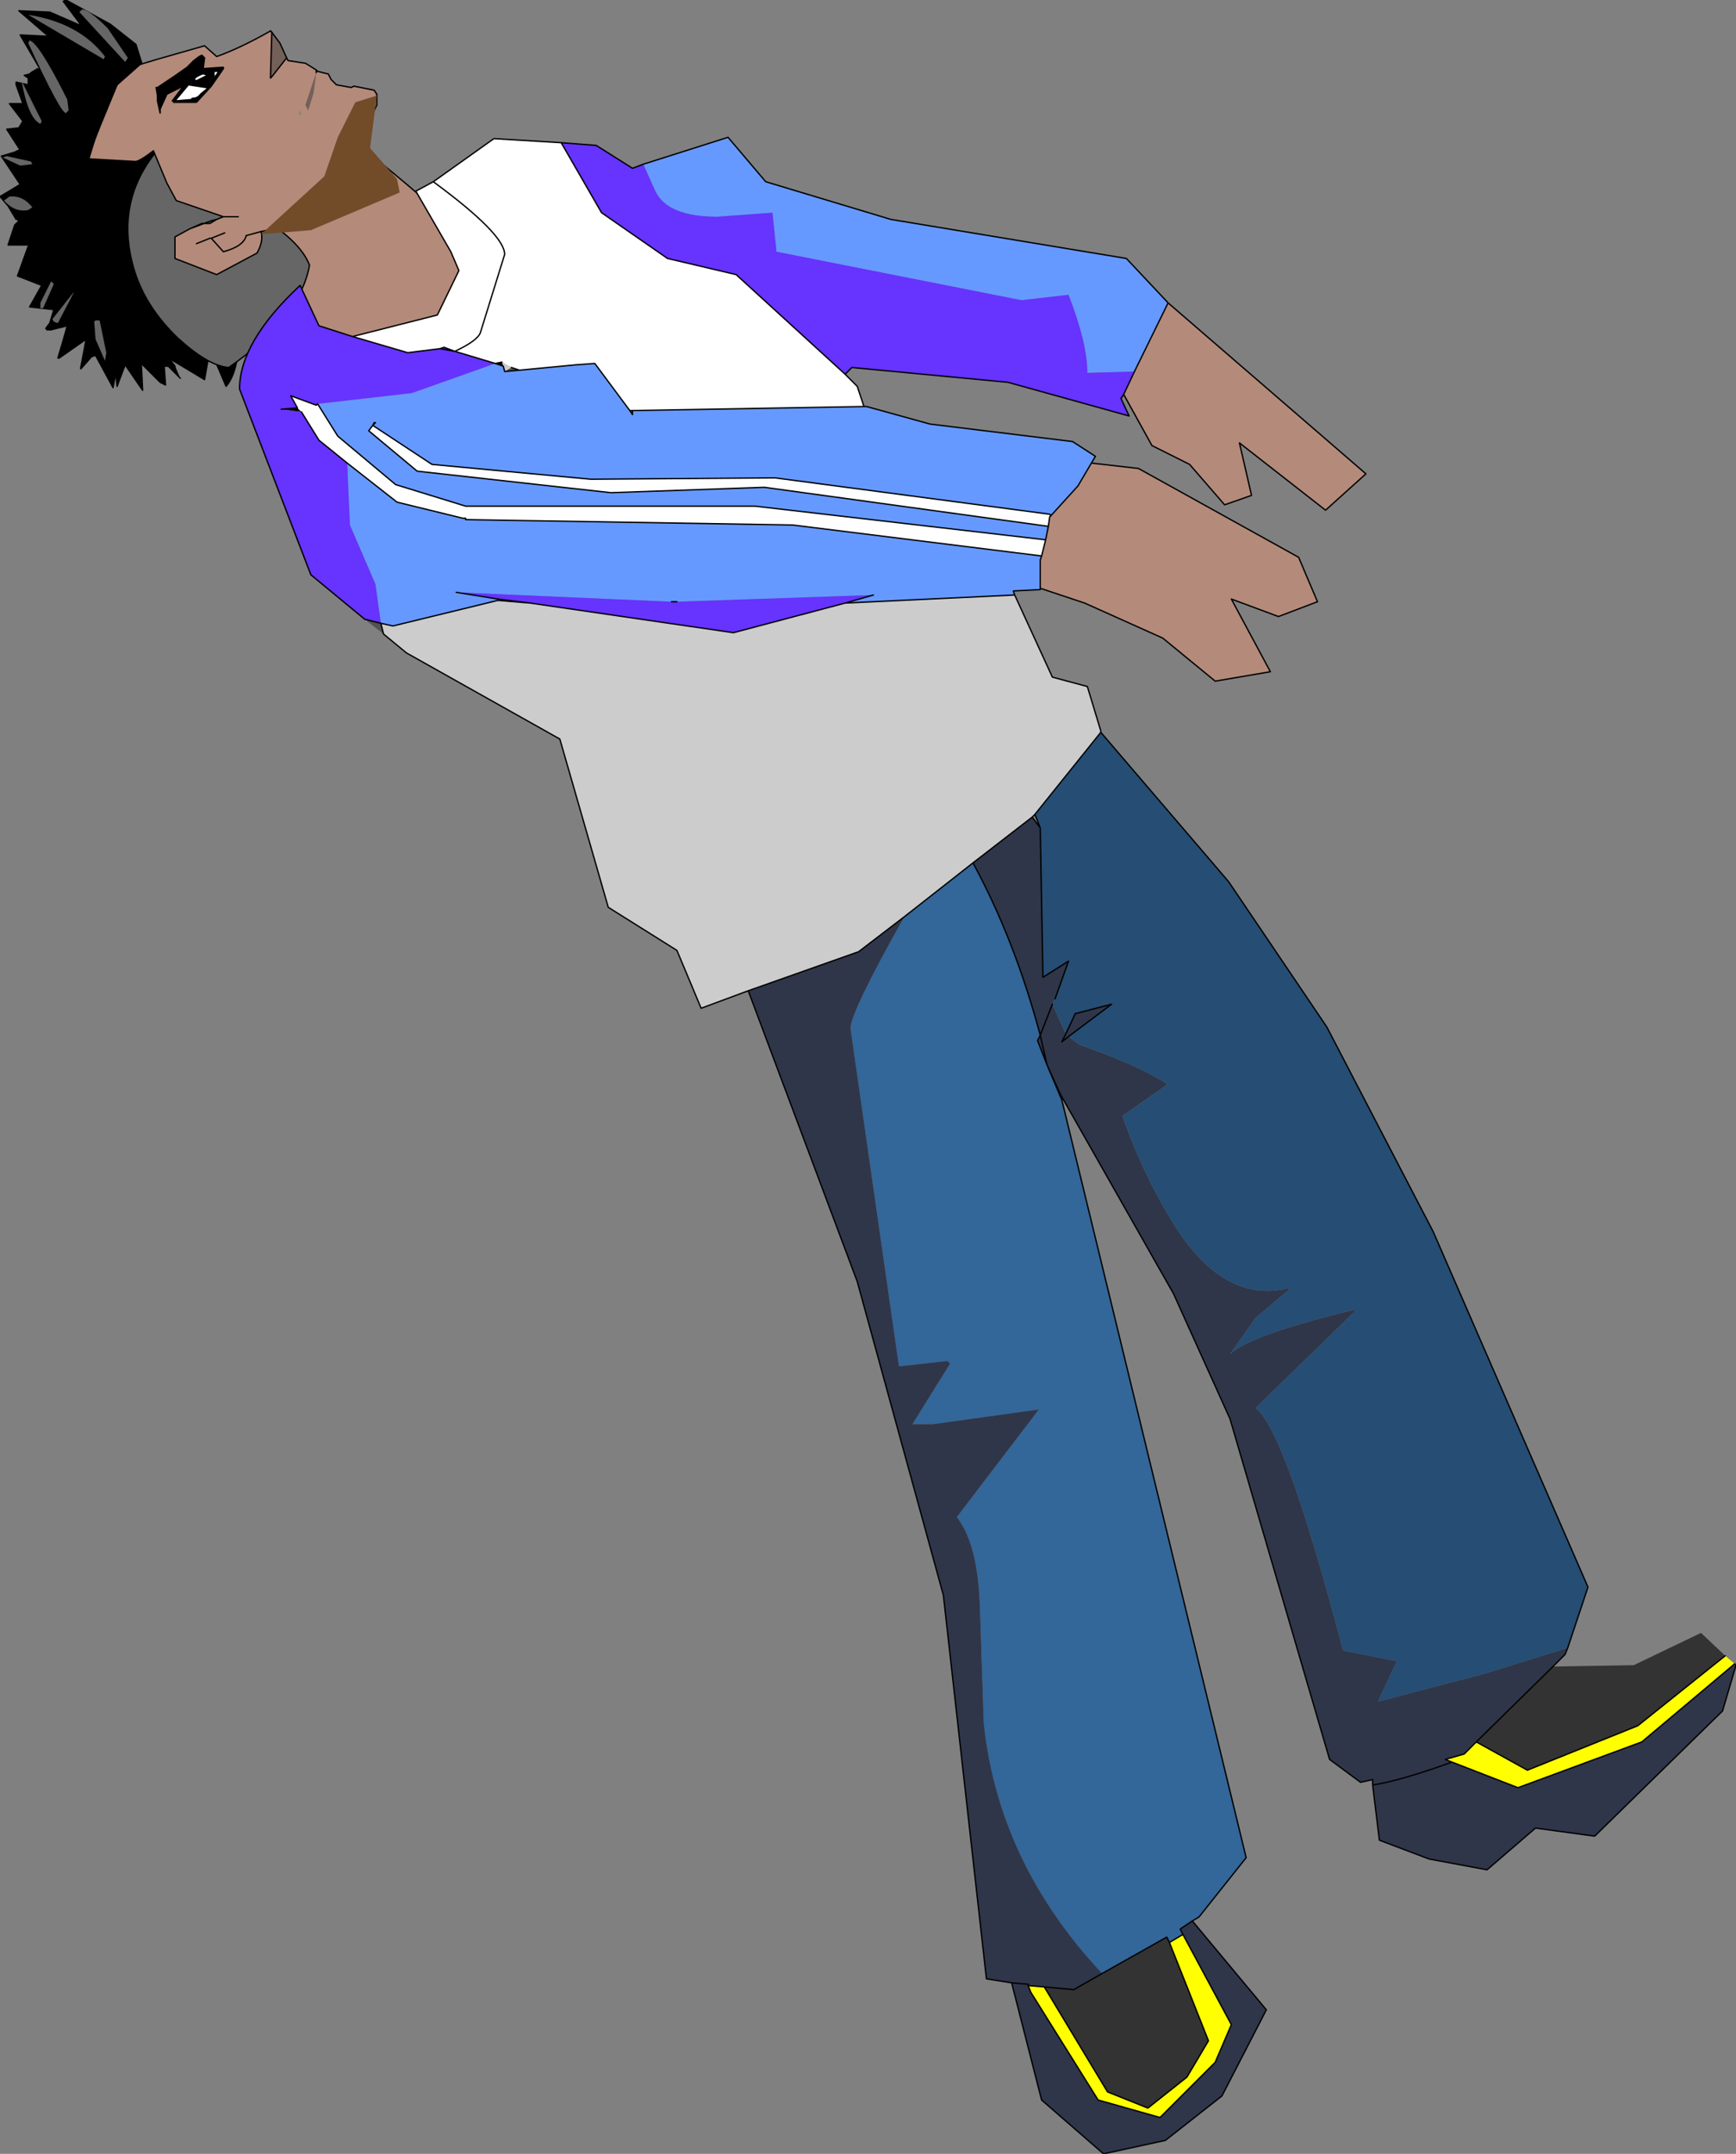 <?xml version="1.0" encoding="UTF-8" standalone="no"?>
<svg xmlns:xlink="http://www.w3.org/1999/xlink" height="80.0px" width="64.5px" xmlns="http://www.w3.org/2000/svg">
  <rect width="100%" height="100%" fill="#808080" stroke="none"/>
  <g transform="matrix(1.0, 0.0, 0.0, 1.0, 53.05, 91.0)">
    <path d="M-36.35 -82.1 Q-35.45 -80.65 -35.45 -80.0 -35.45 -77.45 -38.65 -77.45 -40.3 -77.45 -41.95 -79.35 -43.55 -81.15 -43.55 -82.55 L-42.45 -83.65 Q-41.3 -84.35 -40.4 -84.5 L-38.9 -84.95 Q-34.85 -81.65 -36.35 -82.1" fill="#b48a7a" fill-rule="evenodd" stroke="none"/>
    <path d="M-36.35 -82.1 Q-35.45 -80.65 -35.45 -80.0 -35.45 -77.45 -38.65 -77.45 -40.3 -77.45 -41.95 -79.35 -43.55 -81.15 -43.55 -82.55 L-42.45 -83.65 Q-41.3 -84.35 -40.4 -84.5 L-38.9 -84.95 Q-34.85 -81.65 -36.35 -82.1 Z" fill="none" stroke="#000000" stroke-linecap="round" stroke-linejoin="round" stroke-width="0.05"/>
    <path d="M-51.6 -88.5 L-52.3 -89.7 -52.25 -89.7 -51.25 -89.65 -52.35 -90.6 -51.2 -90.55 -50.05 -90.05 -50.1 -90.15 -50.7 -90.95 -50.6 -91.0 -48.95 -90.1 -48.0 -89.35 -47.75 -88.55 -47.75 -88.5 -47.6 -88.25 Q-47.3 -87.95 -46.85 -86.3 -46.35 -84.4 -46.45 -82.5 L-46.55 -80.85 Q-46.2 -79.55 -44.2 -77.95 -44.3 -77.05 -44.65 -76.65 L-45.25 -78.05 -45.45 -76.9 -46.7 -77.65 -46.7 -77.6 -46.55 -77.4 -46.55 -77.35 -46.4 -77.0 -46.8 -77.4 -46.65 -77.4 -46.7 -77.45 -46.85 -77.4 -46.95 -77.6 -46.95 -77.45 -47.1 -77.45 -46.95 -77.4 -46.9 -76.7 -47.1 -76.8 -47.8 -77.5 -47.75 -76.5 -48.4 -77.45 -48.7 -76.65 -48.75 -77.15 -48.85 -76.6 -49.5 -77.8 -49.6 -77.8 -49.65 -77.75 -50.0 -77.35 -50.05 -77.35 -49.85 -78.4 -50.85 -77.7 -50.9 -77.7 -50.75 -78.2 -50.55 -78.9 -51.15 -78.75 -51.3 -78.75 -51.35 -78.8 -51.2 -79.0 -51.05 -79.5 -51.95 -79.6 -51.5 -80.4 -52.4 -80.75 -51.95 -82.0 -52.05 -81.9 -52.75 -81.9 -52.5 -82.65 Q-52.25 -82.85 -52.45 -82.85 L-52.75 -83.35 -53.05 -83.7 -52.3 -84.15 -53.0 -85.2 -52.5 -85.35 -52.3 -85.45 -52.35 -85.5 -52.8 -86.2 -52.35 -86.25 -52.2 -86.5 -52.7 -87.15 -52.2 -87.15 -52.45 -87.85 -52.45 -87.95 -52.0 -87.85 -52.0 -88.1 -52.15 -88.2 -51.95 -88.25 -51.9 -88.3 -51.6 -88.4 -51.6 -88.5 -50.9 -86.95 -51.6 -88.5 M-48.7 -89.15 L-47.75 -88.5 -48.7 -89.15 M-47.65 -82.95 L-47.3 -84.2 -48.1 -84.2 -48.95 -84.4 -49.45 -85.4 Q-49.5 -85.95 -47.75 -88.5 -49.5 -85.95 -49.45 -85.4 L-48.95 -84.4 -48.1 -84.2 -47.3 -84.2 -47.65 -82.95 -47.75 -82.55 Q-47.9 -81.5 -47.65 -80.85 L-47.25 -79.85 -47.65 -80.85 Q-47.9 -81.5 -47.75 -82.55 L-47.65 -82.95 M-51.95 -82.0 L-51.8 -82.2 -51.85 -82.1 -51.95 -82.0 M-51.35 -80.65 L-51.5 -80.4 -51.5 -80.35 -51.35 -80.65 M-49.15 -82.8 L-47.75 -82.55 -49.15 -82.8 M-50.5 -79.2 L-50.5 -79.25 -50.5 -79.3 -50.5 -79.2 -50.45 -79.15 -50.55 -78.9 -50.45 -79.15 -50.5 -79.2 M-47.1 -78.75 L-46.85 -78.0 -46.7 -77.65 -46.85 -78.0 -47.1 -78.75 M-46.7 -77.6 L-46.65 -77.4 -46.7 -77.6 M-48.85 -77.75 L-48.75 -77.15 -48.85 -77.75" fill="#000000" fill-rule="evenodd" stroke="none"/>
    <path d="M-47.75 -88.55 L-47.75 -88.5 Q-49.5 -85.95 -49.45 -85.4 L-48.95 -84.4 -48.1 -84.2 -47.3 -84.2 -47.65 -82.95 M-46.55 -77.35 L-46.4 -77.0 -46.35 -76.95 -46.4 -77.0 -46.8 -77.4 -46.85 -77.4 -46.95 -77.6 -46.95 -77.45 -46.85 -77.4 -46.7 -77.45 -46.65 -77.4 M-46.95 -77.4 L-46.9 -76.7 -47.1 -76.8 -47.8 -77.5 -47.75 -76.5 -48.4 -77.45 -48.7 -76.65 -48.75 -77.15 -48.85 -76.6 -49.5 -77.8 -49.65 -77.75 M-51.05 -79.5 L-51.95 -79.6 -51.5 -80.4 -52.4 -80.75 -51.95 -82.0 -52.05 -81.9 -52.75 -81.9 -52.5 -82.65 Q-52.25 -82.85 -52.45 -82.85 L-52.75 -83.35 -53.05 -83.7 -52.3 -84.15 -53.0 -85.2 -52.5 -85.35 -52.3 -85.45 -52.35 -85.5 -52.8 -86.2 -52.35 -86.25 -52.2 -86.5 -52.7 -87.15 -52.2 -87.15 -52.45 -87.85 -52.45 -87.95 -52.0 -87.85 -52.0 -88.1 -52.15 -88.2 -51.95 -88.25 -51.9 -88.3 -51.65 -88.45 -51.6 -88.4 -51.9 -88.3 M-51.95 -82.0 L-51.8 -82.2 -51.85 -82.1 -51.95 -82.0 M-51.35 -80.65 L-51.5 -80.4 -51.5 -80.35 -51.35 -80.65 M-49.6 -77.8 L-49.5 -77.8 M-46.95 -77.4 L-46.95 -77.45 -47.1 -77.45 M-48.75 -77.15 L-48.85 -77.75" fill="none" stroke="#000000" stroke-linecap="round" stroke-linejoin="round" stroke-width="0.05"/>
    <path d="M-51.6 -88.5 L-52.3 -89.7 -52.25 -89.7 -51.25 -89.65 -52.35 -90.6 -51.2 -90.55 -50.05 -90.05 -50.1 -90.15 -50.7 -90.95 -50.6 -91.0 -48.95 -90.1 -48.0 -89.35 -47.75 -88.55 M-47.75 -88.5 L-47.6 -88.25 Q-47.3 -87.95 -46.85 -86.3 -46.35 -84.4 -46.45 -82.5 L-46.55 -80.85 Q-46.2 -79.55 -44.2 -77.95 -44.3 -77.05 -44.65 -76.65 L-45.25 -78.05 -45.45 -76.9 -46.7 -77.65 -46.7 -77.6 -46.55 -77.4 -46.55 -77.35 M-46.8 -77.4 L-46.95 -77.4 -47.1 -77.45 M-49.65 -77.75 L-50.0 -77.35 -50.05 -77.3 -50.05 -77.35 -49.85 -78.4 -50.85 -77.7 -50.9 -77.7 -50.75 -78.2 -50.55 -78.9 -51.15 -78.75 -51.3 -78.75 -51.35 -78.8 -51.2 -79.0 -51.05 -79.5 M-51.6 -88.5 L-50.9 -86.95 M-47.75 -88.5 L-48.7 -89.15 M-47.65 -82.95 L-47.75 -82.55 Q-47.9 -81.5 -47.65 -80.85 L-47.25 -79.85 M-47.75 -82.55 L-49.15 -82.8 M-49.65 -77.75 L-49.6 -77.8 M-50.5 -79.2 L-50.5 -79.3 -50.5 -79.25 -50.5 -79.2 -50.45 -79.15 -50.55 -78.9 M-46.8 -77.4 L-46.65 -77.4 -46.7 -77.6 M-46.7 -77.65 L-46.85 -78.0 -47.1 -78.75" fill="none" stroke="#000000" stroke-linecap="round" stroke-linejoin="round" stroke-width="0.05"/>
    <path d="M-49.15 -88.9 L-49.2 -88.8 -52.0 -90.45 Q-50.1 -90.15 -49.15 -88.9" fill="#666666" fill-rule="evenodd" stroke="none"/>
    <path d="M-50.0 -90.65 Q-49.75 -90.65 -49.05 -89.95 L-48.3 -88.85 -48.4 -88.7 -50.1 -90.55 -50.0 -90.65" fill="#666666" fill-rule="evenodd" stroke="none"/>
    <path d="M-51.95 -89.5 Q-51.6 -89.4 -50.55 -87.3 L-50.5 -86.9 -50.6 -86.8 Q-50.8 -86.8 -52.0 -89.4 L-51.95 -89.5" fill="#666666" fill-rule="evenodd" stroke="none"/>
    <path d="M-49.5 -79.1 L-49.35 -79.1 -49.1 -77.9 -49.15 -77.6 -49.5 -78.4 -49.55 -79.05 -49.5 -79.1" fill="#666666" fill-rule="evenodd" stroke="none"/>
    <path d="M-50.35 -80.1 L-50.3 -80.15 -50.9 -79.0 -51.05 -79.05 -51.1 -79.15 -50.35 -80.1" fill="#666666" fill-rule="evenodd" stroke="none"/>
    <path d="M-51.15 -80.55 L-51.05 -80.45 -51.45 -79.55 -51.55 -79.55 -51.55 -79.75 -51.15 -80.55" fill="#666666" fill-rule="evenodd" stroke="none"/>
    <path d="M-52.7 -83.7 Q-52.2 -83.75 -51.85 -83.3 L-52.0 -83.2 Q-52.5 -83.1 -52.9 -83.55 L-52.7 -83.7" fill="#666666" fill-rule="evenodd" stroke="none"/>
    <path d="M-52.8 -85.2 L-51.9 -85.0 -51.85 -84.9 -52.3 -84.85 -52.95 -85.15 -52.8 -85.2" fill="#666666" fill-rule="evenodd" stroke="none"/>
    <path d="M-51.5 -86.5 L-51.55 -86.4 Q-52.0 -86.6 -52.25 -88.0 L-51.5 -86.5" fill="#666666" fill-rule="evenodd" stroke="none"/>
    <path d="M-44.55 -77.35 Q-45.3 -77.4 -46.45 -78.45 -47.7 -79.65 -48.1 -81.1 -48.75 -83.45 -47.3 -85.3 -46.05 -85.6 -44.4 -84.45 -43.15 -83.55 -42.7 -82.7 L-42.65 -82.45 Q-41.8 -81.8 -41.55 -81.15 -41.9 -79.2 -44.55 -77.35" fill="#666666" fill-rule="evenodd" stroke="none"/>
    <path d="M-44.55 -77.35 Q-41.9 -79.2 -41.55 -81.15 -41.8 -81.8 -42.65 -82.45 L-42.7 -82.7 Q-43.15 -83.55 -44.4 -84.45 -46.05 -85.6 -47.3 -85.3 -48.75 -83.45 -48.1 -81.1 -47.7 -79.65 -46.45 -78.45 -45.3 -77.4 -44.55 -77.35 Z" fill="none" stroke="#000000" stroke-linecap="round" stroke-linejoin="round" stroke-width="0.05"/>
    <path d="M-48.7 -87.85 L-47.85 -88.6 -47.7 -88.65 -47.2 -88.8 -45.45 -89.3 -45.0 -88.9 Q-44.15 -89.2 -43.0 -89.85 L-42.95 -89.8 -43.0 -88.15 -42.95 -88.15 -42.4 -88.85 -42.35 -88.75 -41.7 -88.65 -41.3 -88.4 -41.25 -88.35 -40.85 -88.25 -40.75 -88.05 -40.55 -87.85 -40.0 -87.75 -39.9 -87.8 -39.15 -87.65 -39.05 -87.5 -39.05 -87.1 -39.65 -85.85 -41.35 -82.9 -41.5 -82.8 -41.95 -82.7 -43.35 -82.4 Q-43.25 -82.05 -43.5 -81.6 L-45.0 -80.8 -46.55 -81.4 -46.55 -82.2 -46.0 -82.5 -45.55 -82.7 -45.4 -82.7 -45.25 -82.7 -45.0 -82.85 -44.75 -82.95 -46.5 -83.55 -46.85 -84.2 -47.35 -85.4 Q-47.8 -85.05 -48.0 -85.0 L-49.75 -85.1 -49.55 -85.75 -49.4 -86.15 -48.7 -87.85 M-43.0 -88.15 L-43.0 -88.1 -42.95 -88.15 -43.0 -88.1 -43.0 -88.15 M-41.3 -88.3 L-41.7 -87.1 -41.6 -86.9 -41.4 -87.55 -41.3 -88.3 -41.3 -88.4 -41.3 -88.3 M-44.7 -82.35 L-45.2 -82.15 -44.7 -82.35 M-45.2 -82.15 L-45.25 -82.15 -45.2 -82.15 -44.75 -81.65 Q-44.0 -81.85 -43.9 -82.25 -44.0 -81.85 -44.75 -81.65 L-45.2 -82.15 M-43.35 -82.4 L-43.9 -82.25 -43.35 -82.4 M-45.75 -81.95 L-45.25 -82.15 -45.75 -81.95 M-44.2 -82.95 L-44.75 -82.95 -44.2 -82.95 M-41.85 -86.75 L-41.9 -86.9 -41.95 -86.75 -41.85 -86.75" fill="#b48a7a" fill-rule="evenodd" stroke="none"/>
    <path d="M-42.95 -89.8 L-42.65 -89.4 -42.4 -88.85 -42.95 -88.15 -43.0 -88.15 -42.95 -89.8 M-41.3 -88.3 L-41.4 -87.55 -41.6 -86.9 -41.7 -87.1 -41.3 -88.3" fill="#736059" fill-rule="evenodd" stroke="none"/>
    <path d="M-49.4 -86.15 L-49.1 -87.15 -48.7 -87.85 -47.85 -88.6 -47.7 -88.65 -47.2 -88.8 -45.45 -89.3 -45.0 -88.9 Q-44.15 -89.2 -43.0 -89.85 L-42.95 -89.8 -42.65 -89.4 -42.4 -88.85 -42.35 -88.75 -41.7 -88.65 -41.3 -88.4 -41.25 -88.35 -40.85 -88.25 -40.75 -88.05 -40.55 -87.85 -40.0 -87.75 -39.9 -87.8 -39.15 -87.65 -39.05 -87.5 -39.05 -87.1 -39.65 -85.85 -41.35 -82.9 -41.5 -82.8 -41.95 -82.7 -43.35 -82.4 -43.9 -82.25 M-49.55 -85.75 L-49.4 -86.15 M-41.3 -88.3 L-41.3 -88.4" fill="none" stroke="#000000" stroke-linecap="round" stroke-linejoin="round" stroke-width="0.05"/>
    <path d="M-43.35 -82.4 Q-43.25 -82.05 -43.5 -81.6 L-45.0 -80.8 -46.55 -81.4 -46.55 -82.2 -46.0 -82.5 -45.2 -82.8 -45.0 -82.85 -44.75 -82.95 -46.5 -83.55 -46.85 -84.2 -47.35 -85.4 Q-47.8 -85.05 -48.0 -85.0 L-49.75 -85.1 -49.55 -85.75 M-49.4 -86.15 L-48.7 -87.85 M-42.95 -88.15 L-42.4 -88.85 M-42.95 -88.15 L-43.0 -88.1 -43.0 -88.15 -42.95 -89.8 -43.0 -89.85 M-45.2 -82.15 L-44.7 -82.35 M-45.2 -82.15 L-45.25 -82.15 -45.2 -82.15 -44.75 -81.65 Q-44.0 -81.85 -43.9 -82.25 M-45.25 -82.15 L-45.75 -81.95 M-45.25 -82.7 L-45.0 -82.85 M-46.0 -82.5 L-45.55 -82.7 -45.25 -82.7 -45.4 -82.7 -45.55 -82.7 M-44.75 -82.95 L-44.2 -82.95" fill="none" stroke="#000000" stroke-linecap="round" stroke-linejoin="round" stroke-width="0.05"/>
    <path d="M-46.2 -87.85 L-46.65 -87.25 -46.55 -87.25 -46.05 -87.85 -46.1 -87.95 -46.2 -87.85 -46.1 -87.95 -46.05 -87.85 -45.4 -87.75 -45.3 -87.75 -45.3 -87.9 -45.2 -87.95 -45.1 -88.1 -45.2 -87.95 -45.3 -87.9 -45.3 -87.75 -45.6 -87.5 Q-45.7 -87.35 -45.9 -87.35 L-45.95 -87.3 -46.55 -87.25 -46.6 -87.2 -45.75 -87.2 -45.2 -87.8 -44.75 -88.45 -44.8 -88.5 -45.5 -88.45 -45.45 -88.85 -45.55 -88.95 -45.65 -88.9 -45.85 -88.75 -45.95 -88.65 -46.1 -88.5 -46.6 -88.15 -47.2 -87.75 -47.25 -87.75 -47.2 -87.45 -47.2 -87.25 -47.1 -86.8 -47.1 -86.95 -46.85 -87.5 -46.25 -87.8 -46.2 -87.85 M-45.7 -88.4 L-45.55 -88.45 -45.5 -88.45 -45.55 -88.45 -45.7 -88.4 M-45.85 -88.05 L-46.05 -87.85 -45.85 -88.05 M-45.7 -88.3 L-45.95 -88.1 -46.05 -87.95 -46.1 -87.95 -46.05 -87.95 -45.95 -88.1 -45.7 -88.3 -45.55 -88.4 -45.3 -88.4 -45.4 -88.4 -45.7 -88.3 M-45.15 -88.4 L-45.4 -88.4 -45.15 -88.4 -45.1 -88.4 -45.15 -88.4 -45.25 -88.45 -45.15 -88.4 -44.8 -88.5 -45.15 -88.4 M-45.1 -88.35 L-45.1 -88.4 -45.05 -88.35 -44.95 -88.35 -44.95 -88.3 -45.1 -88.1 -45.1 -88.3 -45.1 -88.35 M-45.55 -88.4 L-45.55 -88.45 -45.5 -88.45 -45.55 -88.45 -45.55 -88.4 -45.55 -88.45 -45.55 -88.4 M-45.3 -88.4 L-45.25 -88.45 -45.3 -88.4 -45.25 -88.45 -45.3 -88.4" fill="#000000" fill-rule="evenodd" stroke="none"/>
    <path d="M-46.05 -87.85 L-46.55 -87.25 -45.95 -87.3 -45.9 -87.35 Q-45.7 -87.35 -45.6 -87.5 L-45.3 -87.75 -45.4 -87.75 -46.05 -87.85 M-45.1 -88.35 L-45.1 -88.3 -45.1 -88.1 -44.95 -88.3 -44.95 -88.35 -45.05 -88.35 -45.1 -88.35" fill="#ffffff" fill-rule="evenodd" stroke="none"/>
    <path d="M-46.65 -87.25 L-46.2 -87.85 -46.1 -87.95 -46.05 -87.85 -46.55 -87.25 -46.65 -87.25 M-45.5 -88.45 L-45.45 -88.85 -45.55 -88.95 -45.65 -88.9 -45.85 -88.75 -45.95 -88.65 -46.1 -88.5 -46.6 -88.15 -47.2 -87.75 -47.25 -87.75 -47.2 -87.45 -47.2 -87.25 -47.1 -86.8 -47.1 -86.95 -46.85 -87.5 -46.25 -87.8 -46.2 -87.85 M-46.55 -87.25 L-46.6 -87.2 M-45.1 -88.1 L-45.2 -87.95 -45.3 -87.9 -45.3 -87.75 -45.4 -87.75 -46.05 -87.85 -45.85 -88.05 M-45.3 -87.75 L-45.6 -87.5 Q-45.7 -87.35 -45.9 -87.35 L-45.95 -87.3 -46.55 -87.25 M-46.1 -87.95 L-46.05 -87.95 -45.95 -88.1 -45.7 -88.3 -45.4 -88.4 -45.3 -88.4 -45.25 -88.45 -45.15 -88.4 -45.1 -88.4 -45.05 -88.35 -45.1 -88.35 -45.1 -88.3 -45.1 -88.1 -44.95 -88.3 -44.95 -88.35 -45.05 -88.35 M-45.5 -88.45 L-45.55 -88.45 -45.55 -88.4 -45.7 -88.3" fill="none" stroke="#000000" stroke-linecap="round" stroke-linejoin="round" stroke-width="0.05"/>
    <path d="M-46.6 -87.2 L-45.75 -87.2 -45.2 -87.8 -44.75 -88.45 -44.75 -88.5 -44.8 -88.5 -45.5 -88.45 -45.55 -88.45 -45.7 -88.4 M-45.4 -88.4 L-45.15 -88.4 -45.25 -88.45 -45.3 -88.4 -45.55 -88.4 -45.55 -88.45 M-44.8 -88.5 L-45.15 -88.4 M-44.75 -88.45 L-44.8 -88.5" fill="none" stroke="#000000" stroke-linecap="round" stroke-linejoin="round" stroke-width="0.05"/>
    <path d="M-45.75 -88.0 L-45.65 -88.05 -45.35 -88.2 -45.45 -88.25 -45.55 -88.25 -45.75 -88.15 -45.85 -88.05 -45.75 -88.0" fill="#ffffff" fill-rule="evenodd" stroke="none"/>
    <path d="M-45.75 -88.0 L-45.65 -88.05 -45.35 -88.2 -45.45 -88.25 -45.55 -88.25 -45.75 -88.15 -45.85 -88.05 -45.75 -88.0 Z" fill="none" stroke="#000000" stroke-linecap="round" stroke-linejoin="round" stroke-width="0.05"/>
    <path d="M-41.5 -82.45 L-43.35 -82.3 -41.0 -84.45 -40.5 -85.9 -39.85 -87.2 -39.05 -87.45 -39.3 -85.5 -38.3 -84.35 -38.2 -83.85 -41.5 -82.45" fill="#724b29" fill-rule="evenodd" stroke="none"/>
    <path d="M-33.75 -77.25 L-34.05 -77.35 -34.3 -77.2 -33.75 -77.25 M-39.5 -68.0 L-38.8 -67.45 -38.9 -67.85 -39.5 -68.0 M-39.2 -75.2 L-39.1 -75.3 -39.15 -75.3 -39.2 -75.2" fill="#525252" fill-rule="evenodd" stroke="none"/>
    <path d="M-31.65 -77.45 L-33.75 -77.25 -31.65 -77.45 M-34.4 -77.55 L-34.65 -77.5 -34.35 -77.4 -34.4 -77.55 M-42.0 -75.85 L-42.6 -75.8 -41.85 -75.7 -42.0 -75.85 M-14.0 -71.85 L-14.05 -71.9 -14.05 -71.8 -14.0 -71.85 M-33.35 -68.6 L-34.55 -68.75 -34.55 -68.7 -33.35 -68.6" fill="#000000" fill-rule="evenodd" stroke="none"/>
    <path d="M-32.2 -85.7 L-34.7 -85.85 -36.95 -84.25 Q-34.3 -82.3 -34.3 -81.55 L-35.2 -78.65 Q-35.3 -78.35 -36.15 -77.95 -35.3 -78.35 -35.2 -78.65 L-34.3 -81.55 Q-34.3 -82.3 -36.95 -84.25 L-37.6 -83.9 -36.3 -81.65 -36.0 -80.95 -36.8 -79.3 -39.95 -78.5 -37.9 -77.9 -36.7 -78.05 -36.55 -78.1 -36.15 -77.95 -34.65 -77.5 -34.4 -77.55 -34.05 -77.35 -33.75 -77.25 -31.65 -77.45 -30.95 -77.5 -29.65 -75.75 -29.55 -75.75 -20.95 -75.9 -21.2 -76.65 -21.65 -77.1 -25.7 -80.8 -28.25 -81.4 -30.7 -83.1 -32.2 -85.7 M-41.25 -76.0 L-41.3 -75.95 -42.25 -76.3 -42.0 -75.85 -41.85 -75.7 -41.2 -74.65 -40.15 -73.8 -38.3 -72.35 -35.85 -71.75 -35.75 -71.75 -35.75 -71.7 -23.6 -71.5 -14.35 -70.35 -14.2 -70.95 -25.0 -72.2 -35.75 -72.2 -38.35 -73.0 -40.5 -74.8 -41.25 -76.0 M-39.2 -75.2 L-39.35 -75.0 -37.55 -73.5 -30.35 -72.7 -24.65 -72.9 -14.1 -71.45 -14.05 -71.8 -14.05 -71.9 -24.25 -73.25 -31.1 -73.2 -37.0 -73.75 -39.2 -75.2" fill="#ffffff" fill-rule="evenodd" stroke="none"/>
    <path d="M-15.45 -17.35 L-15.45 -17.3 -15.45 -17.35" fill="#666666" fill-rule="evenodd" stroke="none"/>
    <path d="M11.05 -29.5 L10.15 -30.35 7.65 -29.15 4.65 -29.1 1.8 -26.3 3.7 -25.25 7.8 -26.9 11.05 -29.5 M-14.25 -17.2 L-11.9 -13.3 -10.4 -12.7 -8.95 -13.85 -8.15 -15.2 -9.6 -18.85 -9.7 -19.05 -12.1 -17.7 -13.15 -17.1 -14.25 -17.2" fill="#333333" fill-rule="evenodd" stroke="none"/>
    <path d="M-8.75 -19.65 L-8.5 -19.8 -6.75 -22.0 -13.6 -50.15 -13.6 -50.2 -13.65 -50.35 -14.15 -51.45 -14.5 -52.35 -14.4 -52.55 Q-15.35 -56.1 -16.9 -58.95 L-19.45 -56.95 Q-21.45 -53.4 -21.45 -52.8 L-19.65 -40.25 -17.85 -40.45 -17.75 -40.35 -19.15 -38.1 -18.6 -38.1 -18.4 -38.1 -14.45 -38.65 -17.5 -34.65 Q-16.75 -33.7 -16.65 -31.5 L-16.5 -27.0 Q-15.95 -21.8 -12.1 -17.7 L-9.7 -19.05 -9.6 -18.85 -9.1 -19.15 -9.2 -19.35 -8.75 -19.65 M-13.6 -50.15 L-14.15 -51.45 -13.6 -50.15" fill="#336699" fill-rule="evenodd" stroke="none"/>
    <path d="M-25.25 -54.2 L-21.2 -43.4 -18.0 -31.75 -16.4 -17.5 -15.45 -17.35 -15.45 -17.3 -14.35 -13.0 -12.05 -11.0 -9.75 -11.5 -7.65 -13.15 -6.0 -16.35 -8.75 -19.65 -9.2 -19.35 -9.1 -19.15 -7.3 -15.8 -7.9 -14.4 -9.95 -12.35 -12.25 -13.0 -14.75 -17.0 -14.85 -17.25 -14.25 -17.2 -13.15 -17.1 -12.1 -17.7 Q-15.95 -21.8 -16.5 -27.0 L-16.65 -31.5 Q-16.75 -33.7 -17.5 -34.65 L-14.45 -38.65 -18.4 -38.1 -18.6 -38.1 -19.15 -38.1 -17.75 -40.35 -17.85 -40.45 -19.65 -40.25 -21.45 -52.8 Q-21.45 -53.4 -19.45 -56.95 L-21.15 -55.65 -25.25 -54.2 M-13.65 -50.35 L-9.45 -42.95 -7.35 -38.3 -3.65 -25.65 -2.5 -24.8 -2.05 -24.9 -2.05 -24.7 -1.8 -22.65 0.05 -21.95 2.2 -21.55 4.0 -23.1 6.2 -22.8 10.95 -27.45 11.45 -29.15 11.4 -29.2 7.95 -26.3 3.35 -24.6 0.9 -25.55 0.65 -25.65 1.35 -25.85 1.8 -26.3 4.65 -29.1 5.1 -29.55 5.2 -29.8 2.15 -28.85 -1.85 -27.8 -1.15 -29.3 -3.15 -29.7 Q-5.3 -37.9 -6.4 -38.7 L-2.7 -42.3 -2.75 -42.35 Q-6.65 -41.4 -7.35 -40.7 L-6.4 -42.05 -5.15 -43.1 -5.2 -43.15 Q-7.7 -42.55 -9.6 -45.8 -10.6 -47.45 -11.35 -49.55 L-9.7 -50.7 -9.7 -50.75 Q-10.8 -51.45 -12.95 -52.2 L-13.35 -52.5 -11.75 -53.7 -13.1 -53.35 -13.45 -52.6 -13.6 -52.3 -13.35 -52.5 -13.6 -52.3 -13.45 -52.6 -13.95 -53.7 -13.85 -53.9 -13.35 -55.3 -14.3 -54.7 -14.4 -60.25 -14.7 -60.65 -16.9 -58.95 Q-15.35 -56.1 -14.4 -52.55 L-14.5 -52.35 -14.15 -51.45 -14.4 -52.55 -14.15 -51.45 -13.65 -50.35 M-14.4 -52.55 L-13.95 -53.7 -14.4 -52.55 M-2.05 -24.7 Q-1.05 -24.85 0.9 -25.55 -1.05 -24.85 -2.05 -24.7 M-14.85 -17.25 L-14.85 -17.3 -15.45 -17.35 -14.85 -17.3 -14.85 -17.25" fill="#2f3649" fill-rule="evenodd" stroke="none"/>
    <path d="M11.4 -29.2 L11.05 -29.5 7.8 -26.9 3.7 -25.25 1.8 -26.3 1.35 -25.85 0.65 -25.65 0.9 -25.55 3.35 -24.6 7.95 -26.3 11.4 -29.2 M-9.6 -18.85 L-8.15 -15.2 -8.95 -13.85 -10.4 -12.7 -11.9 -13.3 -14.25 -17.2 -14.85 -17.25 -14.75 -17.0 -12.25 -13.0 -9.95 -12.35 -7.9 -14.4 -7.3 -15.8 -9.1 -19.15 -9.6 -18.85" fill="#ffff00" fill-rule="evenodd" stroke="none"/>
    <path d="M-34.05 -77.35 L-34.4 -77.55 -34.35 -77.4 -34.3 -77.2 -34.05 -77.35 M-38.8 -67.45 L-37.95 -66.75 -32.25 -63.55 -30.45 -57.3 -27.9 -55.7 -27.0 -53.55 -25.25 -54.2 -21.15 -55.65 -19.45 -56.95 -16.9 -58.95 -14.7 -60.65 -14.6 -60.75 -12.15 -63.8 -12.15 -63.85 -12.65 -65.5 -13.95 -65.85 -15.35 -68.9 -21.65 -68.6 -25.8 -67.5 -33.35 -68.6 -34.55 -68.7 -38.45 -67.75 -38.9 -67.85 -38.8 -67.45" fill="#cccccc" fill-rule="evenodd" stroke="none"/>
    <path d="M-20.95 -75.9 L-29.55 -75.75 -29.55 -75.6 -29.65 -75.75 -30.95 -77.5 -31.65 -77.45 -33.75 -77.25 -34.3 -77.2 -34.35 -77.4 -34.65 -77.5 -37.75 -76.4 -41.25 -76.0 -40.5 -74.8 -38.35 -73.0 -35.75 -72.2 -25.0 -72.2 -14.2 -70.95 -14.1 -71.45 -24.65 -72.9 -30.35 -72.7 -37.55 -73.5 -39.35 -75.0 -39.2 -75.2 -37.0 -73.75 -31.1 -73.2 -24.25 -73.25 -14.05 -71.9 -14.0 -71.85 -13.0 -72.95 -12.5 -73.8 -12.35 -74.05 -13.2 -74.6 -18.5 -75.25 -20.85 -75.9 -20.95 -75.9 M-15.35 -68.9 L-15.4 -69.05 -14.4 -69.1 -14.4 -69.15 -14.4 -70.2 -14.35 -70.35 -23.6 -71.5 -35.75 -71.7 -35.75 -71.75 -35.85 -71.75 -38.3 -72.35 -40.15 -73.8 -40.05 -71.5 -39.1 -69.3 -38.9 -67.85 -38.45 -67.75 -34.55 -68.7 -34.55 -68.75 -36.1 -69.0 -28.1 -68.65 -27.9 -68.65 -20.6 -68.9 -21.65 -68.6 -15.35 -68.9 M-29.15 -84.9 L-28.7 -83.9 Q-28.25 -82.95 -26.4 -82.95 L-24.35 -83.1 -24.2 -81.65 -15.1 -79.85 -13.35 -80.05 Q-12.65 -78.25 -12.65 -77.15 L-10.9 -77.2 -9.65 -79.75 -11.2 -81.4 -19.95 -82.85 -24.6 -84.25 -26.0 -85.9 -29.15 -84.9 M-39.2 -75.2 L-39.15 -75.3 -39.1 -75.3 -39.2 -75.2" fill="#6699ff" fill-rule="evenodd" stroke="none"/>
    <path d="M-32.2 -85.7 L-30.7 -83.1 -28.25 -81.4 -25.7 -80.8 -21.65 -77.1 -21.4 -77.35 -15.6 -76.8 -11.1 -75.55 -11.4 -76.2 -11.3 -76.35 -10.9 -77.2 -12.65 -77.15 Q-12.65 -78.25 -13.35 -80.05 L-15.1 -79.85 -24.2 -81.65 -24.35 -83.1 -26.4 -82.95 Q-28.25 -82.95 -28.7 -83.9 L-29.15 -84.9 -29.55 -84.75 -30.9 -85.6 -32.2 -85.7 M-34.65 -77.5 L-36.15 -77.95 -36.7 -78.05 -36.15 -77.95 -36.55 -78.1 -36.7 -78.05 -37.9 -77.9 -39.95 -78.5 -41.2 -78.9 -41.9 -80.4 Q-44.15 -78.3 -44.15 -76.55 L-41.5 -69.65 -39.5 -68.0 -38.9 -67.85 -39.1 -69.3 -40.05 -71.5 -40.15 -73.8 -41.2 -74.65 -41.85 -75.7 -42.6 -75.8 -42.0 -75.85 -42.25 -76.3 -41.3 -75.95 -41.25 -76.0 -37.75 -76.4 -34.65 -77.5 M-27.9 -68.65 L-28.1 -68.65 -36.1 -69.0 -34.55 -68.75 -33.35 -68.6 -25.8 -67.5 -21.65 -68.6 -20.6 -68.9 -27.9 -68.65" fill="#6633ff" fill-rule="evenodd" stroke="none"/>
    <path d="M-14.4 -69.15 L-12.75 -68.6 -9.85 -67.3 -7.9 -65.7 -5.85 -66.05 -7.3 -68.75 -5.55 -68.1 -4.1 -68.65 -4.8 -70.3 -10.75 -73.6 -12.5 -73.8 -13.0 -72.95 -14.0 -71.85 -14.05 -71.8 -14.1 -71.45 -14.2 -70.95 -14.35 -70.35 -14.4 -70.2 -14.4 -69.15 M-10.9 -77.2 L-11.3 -76.35 -10.25 -74.45 -8.85 -73.75 -7.55 -72.25 -6.55 -72.6 -7.0 -74.55 -3.8 -72.05 -2.3 -73.4 -9.65 -79.75 -10.9 -77.2" fill="#b48a7a" fill-rule="evenodd" stroke="none"/>
    <path d="M5.2 -29.8 L5.95 -32.05 0.2 -45.25 -3.75 -52.85 -7.4 -58.25 -12.15 -63.8 -14.6 -60.75 -14.4 -60.25 -14.3 -54.7 -13.35 -55.3 -13.85 -53.9 -13.95 -53.7 -13.45 -52.6 -13.1 -53.35 -11.75 -53.7 -13.35 -52.5 -12.95 -52.2 Q-10.8 -51.45 -9.7 -50.75 L-9.7 -50.7 -11.35 -49.55 Q-10.6 -47.45 -9.6 -45.8 -7.7 -42.55 -5.2 -43.15 L-5.15 -43.1 -6.4 -42.05 -7.35 -40.7 Q-6.65 -41.4 -2.75 -42.35 L-2.7 -42.3 -6.4 -38.7 Q-5.3 -37.9 -3.15 -29.7 L-1.15 -29.3 -1.85 -27.8 2.15 -28.85 5.2 -29.8" fill="#264d73" fill-rule="evenodd" stroke="none"/>
    <path d="M-36.95 -84.25 L-34.7 -85.85 -32.2 -85.7 -30.7 -83.1 -28.25 -81.4 -25.7 -80.8 -21.65 -77.1 -21.2 -76.65 -20.95 -75.9 -29.55 -75.75 -29.65 -75.75 -30.95 -77.5 -31.65 -77.45 -33.75 -77.25 -34.05 -77.35 M-34.4 -77.55 L-34.65 -77.5 -36.15 -77.95 Q-35.3 -78.35 -35.2 -78.65 L-34.3 -81.55 Q-34.3 -82.3 -36.95 -84.25 L-37.6 -83.9 -36.3 -81.65 -36.0 -80.95 -36.8 -79.3 -39.95 -78.5 -41.2 -78.9 -41.9 -80.4 Q-44.15 -78.3 -44.15 -76.55 L-41.5 -69.65 -39.5 -68.0 -38.9 -67.85 -38.45 -67.75 -34.55 -68.7 -33.35 -68.6 -34.55 -68.75 -36.1 -69.0 M-38.8 -67.45 L-37.95 -66.75 -32.25 -63.55 -30.45 -57.3 -27.9 -55.7 -27.0 -53.55 -25.25 -54.2 -21.2 -43.4 -18.0 -31.75 -16.4 -17.5 -15.45 -17.35 -15.45 -17.3 -14.35 -13.0 -12.05 -11.0 -9.75 -11.5 -7.65 -13.15 -6.0 -16.35 -8.75 -19.65 -8.5 -19.8 -6.75 -22.0 -13.6 -50.15 -13.6 -50.2 -13.65 -50.35 -9.45 -42.95 -7.35 -38.3 -3.65 -25.65 -2.5 -24.8 -2.05 -24.9 -2.05 -24.7 -1.8 -22.65 0.05 -21.95 2.2 -21.55 4.0 -23.1 6.2 -22.8 10.95 -27.45 11.45 -29.15 11.4 -29.2 7.95 -26.3 3.35 -24.6 0.9 -25.55 Q-1.05 -24.85 -2.05 -24.7 M4.65 -29.1 L5.1 -29.55 5.2 -29.8 5.95 -32.05 0.2 -45.25 -3.75 -52.85 -7.4 -58.25 -12.15 -63.8 -12.15 -63.85 -12.65 -65.5 -13.95 -65.85 -15.35 -68.9 -15.4 -69.05 -14.4 -69.1 -14.4 -69.15 -12.75 -68.6 -9.85 -67.3 -7.9 -65.7 -5.85 -66.05 -7.3 -68.75 -5.55 -68.1 -4.1 -68.65 -4.8 -70.3 -10.75 -73.6 -12.5 -73.8 -12.35 -74.05 -13.2 -74.6 -18.5 -75.25 -20.85 -75.9 -20.95 -75.9 M-32.2 -85.7 L-30.9 -85.6 -29.55 -84.75 -29.15 -84.9 -26.0 -85.9 -24.6 -84.25 -19.95 -82.85 -11.2 -81.4 -9.65 -79.75 -10.9 -77.2 -11.3 -76.35 -11.4 -76.2 -11.1 -75.55 -15.6 -76.8 -21.4 -77.35 -21.65 -77.1 M-34.35 -77.4 L-34.3 -77.2 -33.75 -77.25 M-34.35 -77.4 L-34.65 -77.5 M-41.25 -76.0 L-41.3 -75.95 -42.25 -76.3 -42.0 -75.85 -42.6 -75.8 M-41.85 -75.7 L-41.2 -74.65 -40.15 -73.8 -38.3 -72.35 -35.85 -71.75 -35.75 -71.75 -35.75 -71.7 -23.6 -71.5 -14.35 -70.35 -14.4 -70.2 -14.4 -69.15 M-36.15 -77.95 L-36.7 -78.05 -36.55 -78.1 -36.15 -77.95 M-36.7 -78.05 L-37.9 -77.9 -39.95 -78.5 M-29.65 -75.75 L-29.55 -75.6 -29.55 -75.75 M-14.2 -70.95 L-25.0 -72.2 -35.75 -72.2 -38.35 -73.0 -40.5 -74.8 -41.25 -76.0 M-39.2 -75.2 L-39.1 -75.3 -39.15 -75.3 -39.2 -75.2 -39.35 -75.0 -37.55 -73.5 -30.35 -72.7 -24.65 -72.9 -14.1 -71.45 -14.2 -70.95 -14.35 -70.35 M-14.05 -71.9 L-24.25 -73.25 -31.1 -73.2 -37.0 -73.75 -39.2 -75.2 M-12.5 -73.8 L-13.0 -72.95 -14.0 -71.85 -14.05 -71.9 M-14.05 -71.8 L-14.1 -71.45 M-14.05 -71.8 L-14.0 -71.85 M-9.65 -79.75 L-2.3 -73.4 -3.8 -72.05 -7.0 -74.55 -6.55 -72.6 -7.55 -72.25 -8.85 -73.75 -10.25 -74.45 -11.3 -76.35 M-20.6 -68.9 L-21.65 -68.6 -25.8 -67.5 -33.35 -68.6 M-27.9 -68.65 L-28.1 -68.65 M-14.7 -60.65 L-14.4 -60.25 -14.3 -54.7 -13.35 -55.3 -13.85 -53.9 M-13.95 -53.7 L-14.4 -52.55 Q-15.35 -56.1 -16.9 -58.95 L-14.7 -60.65 -14.6 -60.75 -14.4 -60.25 M-12.15 -63.8 L-14.6 -60.75 M-14.15 -51.45 L-14.5 -52.35 -14.4 -52.55 -14.15 -51.45 -13.6 -50.15 M-13.45 -52.6 L-13.1 -53.35 -11.75 -53.7 -13.35 -52.5 -13.6 -52.3 -13.45 -52.6 M-13.65 -50.35 L-14.15 -51.45 M-19.45 -56.95 L-16.9 -58.95 M-19.45 -56.95 L-21.15 -55.65 -25.25 -54.2 M-15.35 -68.9 L-21.65 -68.6 M-38.8 -67.45 L-38.9 -67.85 M-34.55 -68.75 L-34.55 -68.7 M4.65 -29.1 L1.8 -26.3 1.35 -25.85 0.65 -25.65 0.9 -25.55 M11.05 -29.5 L7.8 -26.9 3.7 -25.25 1.8 -26.3 M-9.6 -18.85 L-8.15 -15.2 -8.95 -13.85 -10.4 -12.7 -11.9 -13.3 -14.25 -17.2 -13.15 -17.1 -12.1 -17.7 -9.7 -19.05 -9.6 -18.85 -9.1 -19.15 -7.3 -15.8 -7.9 -14.4 -9.95 -12.35 -12.25 -13.0 -14.75 -17.0 -14.85 -17.25 -14.25 -17.2 M-15.45 -17.35 L-14.85 -17.3 -14.85 -17.25 M-9.1 -19.15 L-9.2 -19.35 -8.75 -19.65" fill="none" stroke="#000000" stroke-linecap="round" stroke-linejoin="round" stroke-width="0.05"/>
  </g>
</svg>
